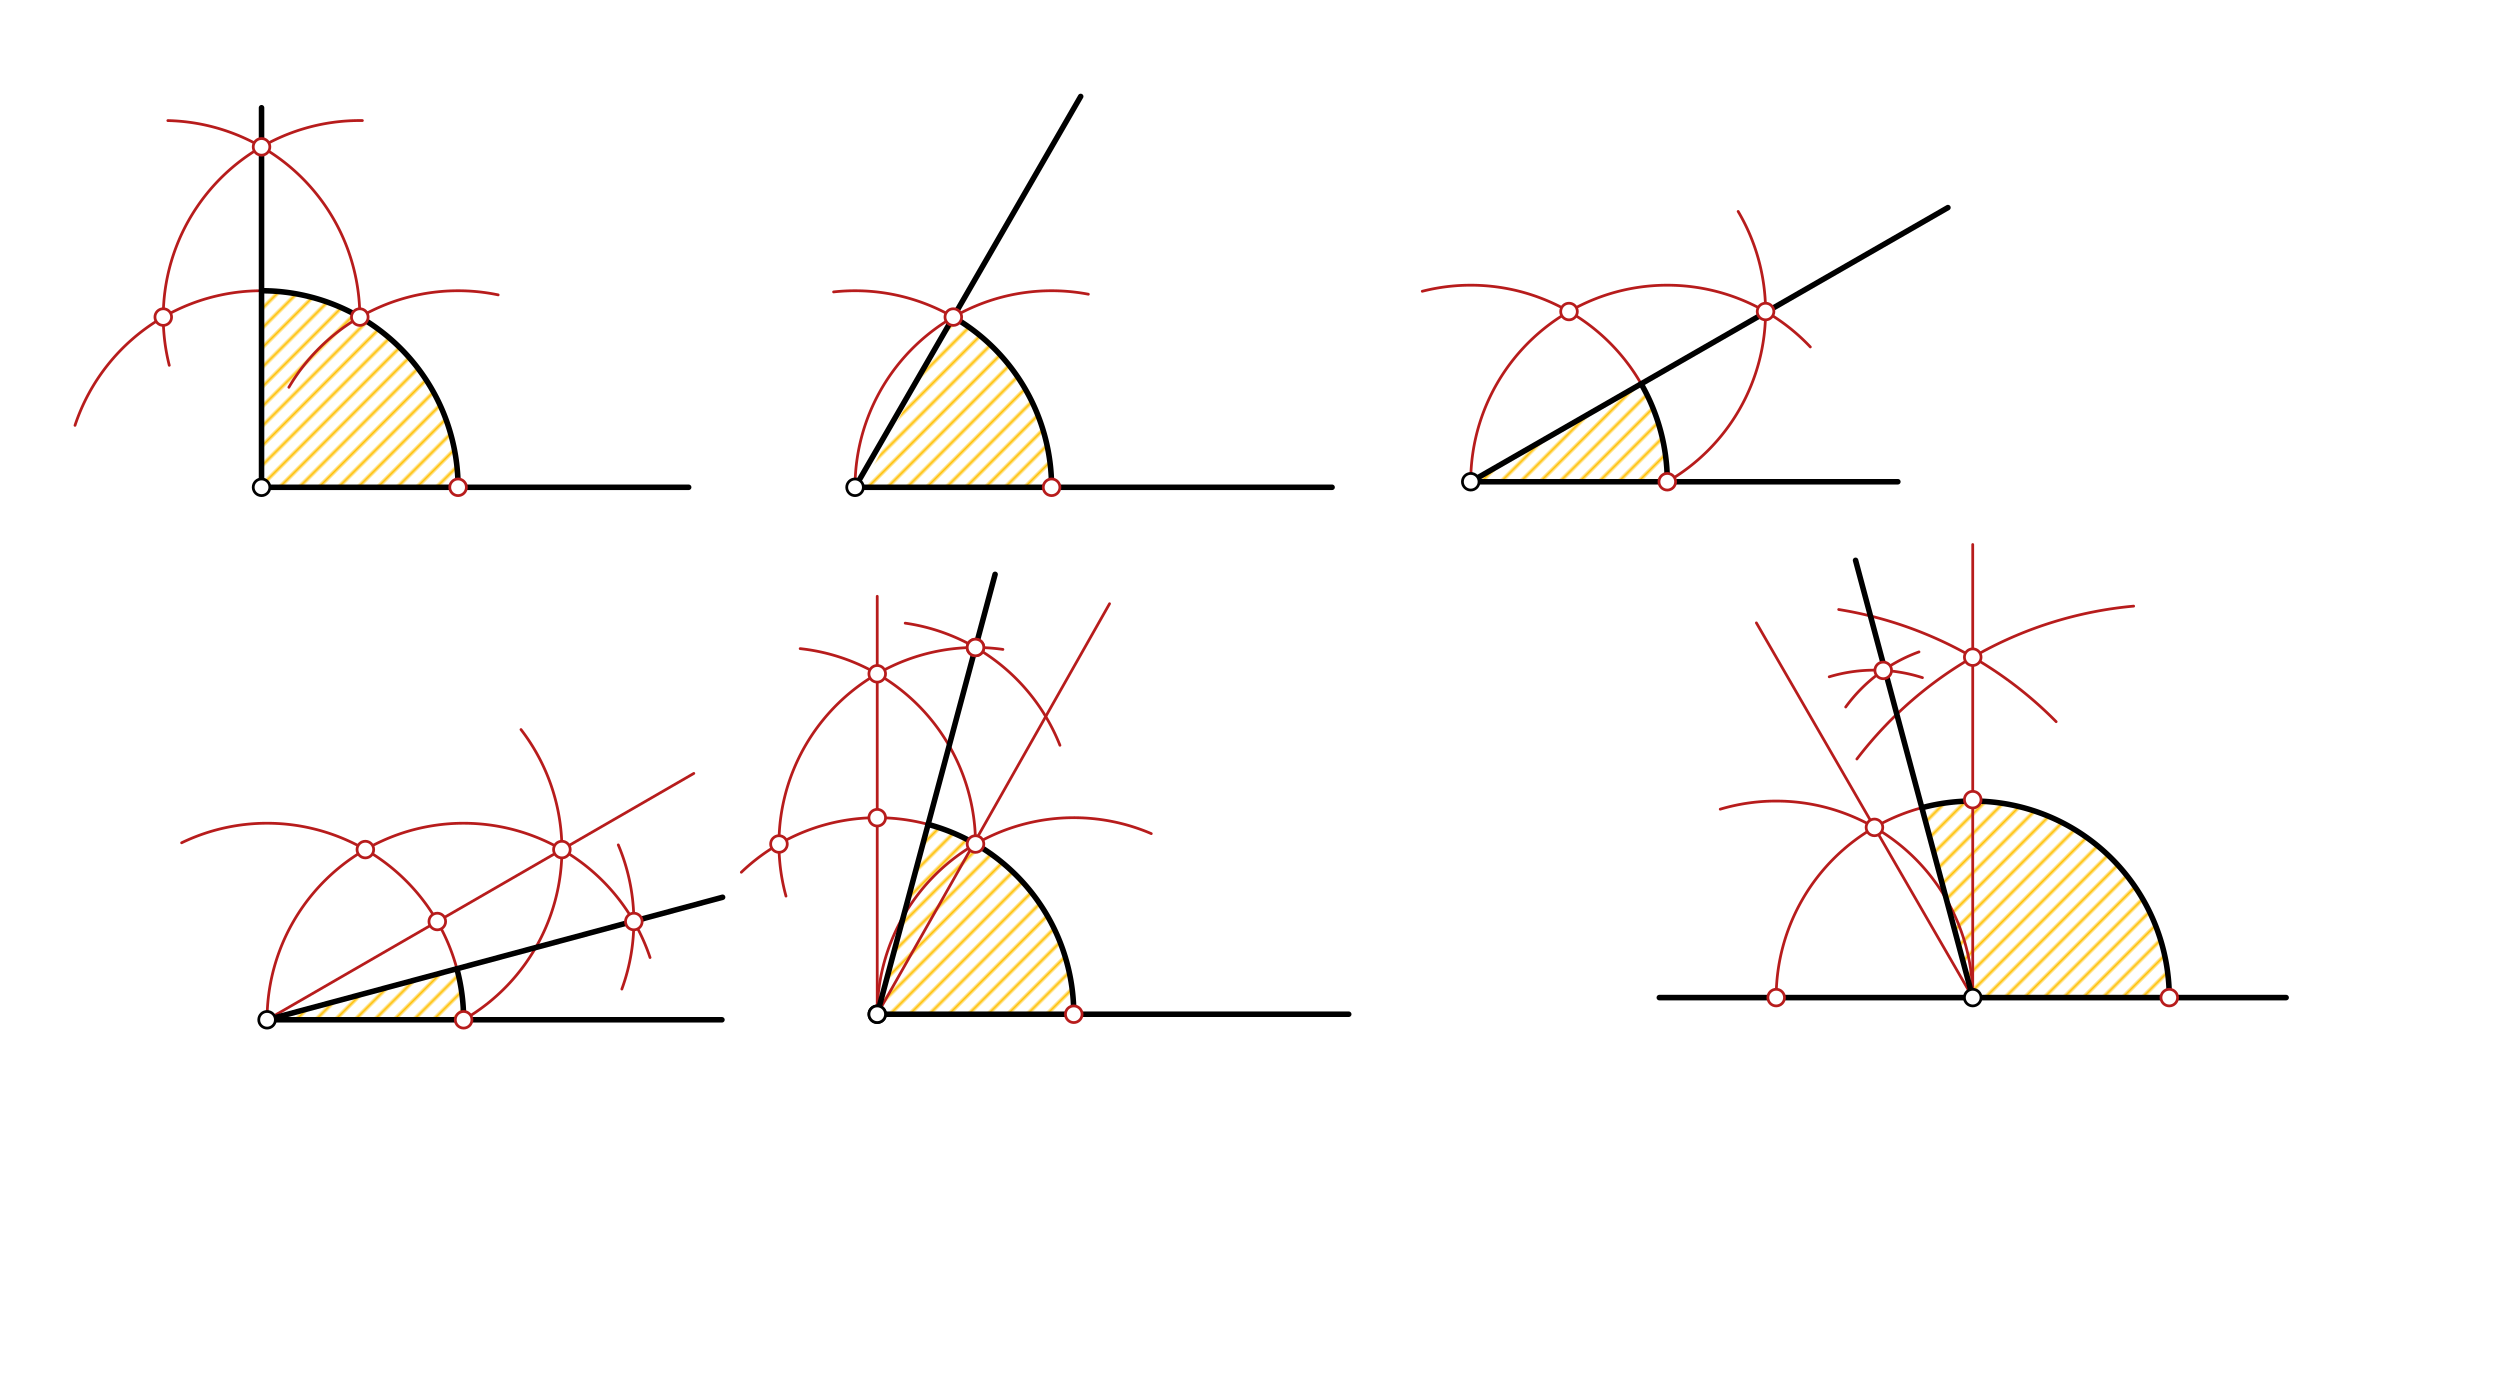 <svg xmlns="http://www.w3.org/2000/svg" class="svg--1it" height="100%" preserveAspectRatio="xMidYMid meet" viewBox="0 0 901.417 498.898" width="100%"><defs><marker id="marker-arrow" markerHeight="16" markerUnits="userSpaceOnUse" markerWidth="24" orient="auto-start-reverse" refX="24" refY="4" viewBox="0 0 24 8"><path d="M 0 0 L 24 4 L 0 8 z" stroke="inherit"></path></marker></defs><g class="aux-layer--1FB"><g class="element--2qn"><defs><pattern height="5" id="fill_97_a52d68__pattern-stripes" patternTransform="rotate(-45)" patternUnits="userSpaceOnUse" width="5"><rect fill="#FFC107" height="1" transform="translate(0,0)" width="5"></rect></pattern></defs><g fill="url(#fill_97_a52d68__pattern-stripes)"><path d="M 711.3 359.7 L 692.958 291.249 L 692.958 291.249 L 692.958 291.249 A 70.866 70.866 0 0 1 782.166 359.7 L 711.3 359.7 Z" stroke="none"></path></g></g><g class="element--2qn"><defs><pattern height="5" id="fill_103_9xrixm__pattern-stripes" patternTransform="rotate(-45)" patternUnits="userSpaceOnUse" width="5"><rect fill="#FFC107" height="1" transform="translate(0,0)" width="5"></rect></pattern></defs><g fill="url(#fill_103_9xrixm__pattern-stripes)"><path d="M 316.3 365.7 L 334.641 297.249 L 334.641 297.249 L 334.641 297.249 A 70.866 70.866 0 0 1 387.166 365.7 L 316.3 365.7 Z" stroke="none"></path></g></g><g class="element--2qn"><defs><pattern height="5" id="fill_109_5cqkac__pattern-stripes" patternTransform="rotate(-45)" patternUnits="userSpaceOnUse" width="5"><rect fill="#FFC107" height="1" transform="translate(0,0)" width="5"></rect></pattern></defs><g fill="url(#fill_109_5cqkac__pattern-stripes)"><path d="M 96.3 367.7 L 164.734 349.293 L 164.734 349.293 L 167.166 367.7 L 96.3 367.7 Z" stroke="none"></path></g></g><g class="element--2qn"><defs><pattern height="5" id="fill_115_bmp28i__pattern-stripes" patternTransform="rotate(-45)" patternUnits="userSpaceOnUse" width="5"><rect fill="#FFC107" height="1" transform="translate(0,0)" width="5"></rect></pattern></defs><g fill="url(#fill_115_bmp28i__pattern-stripes)"><path d="M 530.3 173.7 L 591.747 138.398 L 591.747 138.398 L 591.747 138.398 A 70.866 70.866 0 0 1 601.166 173.7 L 530.3 173.7 Z" stroke="none"></path></g></g><g class="element--2qn"><defs><pattern height="5" id="fill_121_9asrrq__pattern-stripes" patternTransform="rotate(-45)" patternUnits="userSpaceOnUse" width="5"><rect fill="#FFC107" height="1" transform="translate(0,0)" width="5"></rect></pattern></defs><g fill="url(#fill_121_9asrrq__pattern-stripes)"><path d="M 310.45 176.333 L 343.733 114.328 L 343.733 114.328 L 343.733 114.328 A 70.866 70.866 0 0 1 379.166 175.7 L 310.45 176.333 Z" stroke="none"></path></g></g><g class="element--2qn"><defs><pattern height="5" id="fill_127_je51w__pattern-stripes" patternTransform="rotate(-45)" patternUnits="userSpaceOnUse" width="5"><rect fill="#FFC107" height="1" transform="translate(0,0)" width="5"></rect></pattern></defs><g fill="url(#fill_127_je51w__pattern-stripes)"><path d="M 94.3 175.7 L 94.3 104.834 L 94.3 104.834 L 94.3 104.834 A 70.866 70.866 0 0 1 165.166 175.7 L 94.3 175.7 Z" stroke="none"></path></g></g></g><g class="main-layer--3Vd"><g class="element--2qn"><line stroke="#000000" stroke-dasharray="none" stroke-linecap="round" stroke-width="2" x1="94.3" x2="248.3" y1="175.7" y2="175.7"></line></g><g class="element--2qn"><line stroke="#000000" stroke-dasharray="none" stroke-linecap="round" stroke-width="2" x1="308.3" x2="480.3" y1="175.7" y2="175.7"></line></g><g class="element--2qn"><line stroke="#000000" stroke-dasharray="none" stroke-linecap="round" stroke-width="2" x1="530.3" x2="684.3" y1="173.7" y2="173.7"></line></g><g class="element--2qn"><line stroke="#000000" stroke-dasharray="none" stroke-linecap="round" stroke-width="2" x1="96.3" x2="260.3" y1="367.7" y2="367.7"></line></g><g class="element--2qn"><line stroke="#000000" stroke-dasharray="none" stroke-linecap="round" stroke-width="2" x1="316.3" x2="486.3" y1="365.7" y2="365.7"></line></g><g class="element--2qn"><line stroke="#000000" stroke-dasharray="none" stroke-linecap="round" stroke-width="2" x1="598.3" x2="824.3" y1="359.7" y2="359.7"></line></g><g class="element--2qn"><path d="M 165.166 175.7 A 70.866 70.866 0 0 0 27.044 153.37" fill="none" stroke="#B71C1C" stroke-dasharray="none" stroke-linecap="round" stroke-width="1"></path></g><g class="element--2qn"><path d="M 104.16 139.641 A 70.866 70.866 0 0 1 179.622 106.324" fill="none" stroke="#B71C1C" stroke-dasharray="none" stroke-linecap="round" stroke-width="1"></path></g><g class="element--2qn"><path d="M 61.034 131.718 A 70.866 70.866 0 0 1 130.662 43.468" fill="none" stroke="#B71C1C" stroke-dasharray="none" stroke-linecap="round" stroke-width="1"></path></g><g class="element--2qn"><path d="M 129.733 114.328 A 70.866 70.866 0 0 0 60.521 43.481" fill="none" stroke="#B71C1C" stroke-dasharray="none" stroke-linecap="round" stroke-width="1"></path></g><g class="element--2qn"><line stroke="#000000" stroke-dasharray="none" stroke-linecap="round" stroke-width="2" x1="94.3" x2="94.3" y1="175.7" y2="38.85"></line></g><g class="element--2qn"><path d="M 379.166 175.7 A 70.866 70.866 0 0 0 300.569 105.257" fill="none" stroke="#B71C1C" stroke-dasharray="none" stroke-linecap="round" stroke-width="1"></path></g><g class="element--2qn"><path d="M 308.3 175.7 A 70.866 70.866 0 0 1 392.42 106.084" fill="none" stroke="#B71C1C" stroke-dasharray="none" stroke-linecap="round" stroke-width="1"></path></g><g class="element--2qn"><line stroke="#000000" stroke-dasharray="none" stroke-linecap="round" stroke-width="2" x1="308.3" x2="389.66" y1="175.7" y2="34.78"></line></g><g class="element--2qn"><path d="M 601.166 173.7 A 70.866 70.866 0 0 0 512.828 105.021" fill="none" stroke="#B71C1C" stroke-dasharray="none" stroke-linecap="round" stroke-width="1"></path></g><g class="element--2qn"><path d="M 530.3 173.7 A 70.866 70.866 0 0 1 652.741 125.099" fill="none" stroke="#B71C1C" stroke-dasharray="none" stroke-linecap="round" stroke-width="1"></path></g><g class="element--2qn"><path d="M 601.166 173.7 A 70.866 70.866 0 0 0 626.72 76.237" fill="none" stroke="#B71C1C" stroke-dasharray="none" stroke-linecap="round" stroke-width="1"></path></g><g class="element--2qn"><line stroke="#000000" stroke-dasharray="none" stroke-linecap="round" stroke-width="2" x1="530.3" x2="702.353" y1="173.7" y2="74.855"></line></g><g class="element--2qn"><path d="M 167.166 367.7 A 70.866 70.866 0 0 0 65.495 303.879" fill="none" stroke="#B71C1C" stroke-dasharray="none" stroke-linecap="round" stroke-width="1"></path></g><g class="element--2qn"><path d="M 96.3 367.7 A 70.866 70.866 0 0 1 234.383 345.253" fill="none" stroke="#B71C1C" stroke-dasharray="none" stroke-linecap="round" stroke-width="1"></path></g><g class="element--2qn"><path d="M 167.166 367.7 A 70.866 70.866 0 0 0 187.855 263.057" fill="none" stroke="#B71C1C" stroke-dasharray="none" stroke-linecap="round" stroke-width="1"></path></g><g class="element--2qn"><line stroke="#B71C1C" stroke-dasharray="none" stroke-linecap="round" stroke-width="1" x1="96.3" x2="250.166" y1="367.7" y2="278.865"></line></g><g class="element--2qn"><path d="M 224.221 356.624 A 70.866 70.866 0 0 0 222.933 304.644" fill="none" stroke="#B71C1C" stroke-dasharray="none" stroke-linecap="round" stroke-width="1"></path></g><g class="element--2qn"><line stroke="#000000" stroke-dasharray="none" stroke-linecap="round" stroke-width="2" x1="96.3" x2="260.541" y1="367.7" y2="323.522"></line></g><g class="element--2qn"><path d="M 387.166 365.7 A 70.866 70.866 0 0 0 267.305 314.5" fill="none" stroke="#B71C1C" stroke-dasharray="none" stroke-linecap="round" stroke-width="1"></path></g><g class="element--2qn"><path d="M 316.3 365.7 A 70.866 70.866 0 0 1 415.108 300.575" fill="none" stroke="#B71C1C" stroke-dasharray="none" stroke-linecap="round" stroke-width="1"></path></g><g class="element--2qn"><path d="M 283.4 323.105 A 70.866 70.866 0 0 1 361.611 234.154" fill="none" stroke="#B71C1C" stroke-dasharray="none" stroke-linecap="round" stroke-width="1"></path></g><g class="element--2qn"><path d="M 351.733 304.328 A 70.866 70.866 0 0 0 288.515 233.876" fill="none" stroke="#B71C1C" stroke-dasharray="none" stroke-linecap="round" stroke-width="1"></path></g><g class="element--2qn"><line stroke="#B71C1C" stroke-dasharray="none" stroke-linecap="round" stroke-width="1" x1="316.3" x2="316.3" y1="365.7" y2="215"></line></g><g class="element--2qn"><line stroke="#B71C1C" stroke-dasharray="none" stroke-linecap="round" stroke-width="1" x1="316.3" x2="400.068" y1="365.7" y2="217.68"></line></g><g class="element--2qn"><path d="M 382.178 268.717 A 70.866 70.866 0 0 0 326.39 224.69" fill="none" stroke="#B71C1C" stroke-dasharray="none" stroke-linecap="round" stroke-width="1"></path></g><g class="element--2qn"><line stroke="#000000" stroke-dasharray="none" stroke-linecap="round" stroke-width="2" x1="316.3" x2="358.798" y1="365.7" y2="207.093"></line></g><g class="element--2qn"><path d="M 640.434 359.7 A 70.866 70.866 0 1 1 782.144 361.46" fill="none" stroke="#B71C1C" stroke-dasharray="none" stroke-linecap="round" stroke-width="1"></path></g><g class="element--2qn"><path d="M 662.97 219.771 A 141.732 141.732 0 0 1 741.378 260.21" fill="none" stroke="#B71C1C" stroke-dasharray="none" stroke-linecap="round" stroke-width="1"></path></g><g class="element--2qn"><path d="M 669.531 273.668 A 141.732 141.732 0 0 1 769.319 218.551" fill="none" stroke="#B71C1C" stroke-dasharray="none" stroke-linecap="round" stroke-width="1"></path></g><g class="element--2qn"><line stroke="#B71C1C" stroke-dasharray="none" stroke-linecap="round" stroke-width="1" x1="711.3" x2="711.3" y1="359.7" y2="196.333"></line></g><g class="element--2qn"><path d="M 711.3 359.7 A 70.866 70.866 0 0 0 620.261 291.766" fill="none" stroke="#B71C1C" stroke-dasharray="none" stroke-linecap="round" stroke-width="1"></path></g><g class="element--2qn"><line stroke="#B71C1C" stroke-dasharray="none" stroke-linecap="round" stroke-width="1" x1="711.3" x2="633.293" y1="359.7" y2="224.589"></line></g><g class="element--2qn"><path d="M 693.166 244.339 A 56.693 56.693 0 0 0 659.56 244.031" fill="none" stroke="#B71C1C" stroke-dasharray="none" stroke-linecap="round" stroke-width="1"></path></g><g class="element--2qn"><path d="M 665.5 254.919 A 56.693 56.693 0 0 1 691.924 235.054" fill="none" stroke="#B71C1C" stroke-dasharray="none" stroke-linecap="round" stroke-width="1"></path></g><g class="element--2qn"><line stroke="#000000" stroke-dasharray="none" stroke-linecap="round" stroke-width="2" x1="711.3" x2="669.055" y1="359.7" y2="202.04"></line></g><g class="element--2qn"><path d="M 692.958 291.249 A 70.866 70.866 0 0 1 782.166 359.7" fill="none" stroke="#000000" stroke-dasharray="none" stroke-linecap="round" stroke-width="2"></path></g><g class="element--2qn"><path d="M 334.641 297.249 A 70.866 70.866 0 0 1 387.166 365.7" fill="none" stroke="#000000" stroke-dasharray="none" stroke-linecap="round" stroke-width="2"></path></g><g class="element--2qn"><path d="M 164.734 349.293 A 70.866 70.866 0 0 1 167.166 367.7" fill="none" stroke="#000000" stroke-dasharray="none" stroke-linecap="round" stroke-width="2"></path></g><g class="element--2qn"><path d="M 591.747 138.398 A 70.866 70.866 0 0 1 601.166 173.7" fill="none" stroke="#000000" stroke-dasharray="none" stroke-linecap="round" stroke-width="2"></path></g><g class="element--2qn"><path d="M 343.733 114.328 A 70.866 70.866 0 0 1 379.166 175.7" fill="none" stroke="#000000" stroke-dasharray="none" stroke-linecap="round" stroke-width="2"></path></g><g class="element--2qn"><path d="M 94.3 104.834 A 70.866 70.866 0 0 1 165.166 175.7" fill="none" stroke="#000000" stroke-dasharray="none" stroke-linecap="round" stroke-width="2"></path></g><g class="element--2qn"><circle cx="94.3" cy="175.7" r="3" stroke="#000000" stroke-width="1" fill="#ffffff"></circle>}</g><g class="element--2qn"><circle cx="308.3" cy="175.7" r="3" stroke="#000000" stroke-width="1" fill="#ffffff"></circle>}</g><g class="element--2qn"><circle cx="530.3" cy="173.7" r="3" stroke="#000000" stroke-width="1" fill="#ffffff"></circle>}</g><g class="element--2qn"><circle cx="96.3" cy="367.7" r="3" stroke="#000000" stroke-width="1" fill="#ffffff"></circle>}</g><g class="element--2qn"><circle cx="316.3" cy="365.7" r="3" stroke="#000000" stroke-width="1" fill="#ffffff"></circle>}</g><g class="element--2qn"><circle cx="711.3" cy="359.7" r="3" stroke="#000000" stroke-width="1" fill="#ffffff"></circle>}</g><g class="element--2qn"><circle cx="165.166" cy="175.7" r="3" stroke="#B71C1C" stroke-width="1" fill="#ffffff"></circle>}</g><g class="element--2qn"><circle cx="129.733" cy="114.328" r="3" stroke="#B71C1C" stroke-width="1" fill="#ffffff"></circle>}</g><g class="element--2qn"><circle cx="58.867" cy="114.328" r="3" stroke="#B71C1C" stroke-width="1" fill="#ffffff"></circle>}</g><g class="element--2qn"><circle cx="94.3" cy="52.956" r="3" stroke="#B71C1C" stroke-width="1" fill="#ffffff"></circle>}</g><g class="element--2qn"><circle cx="379.166" cy="175.7" r="3" stroke="#B71C1C" stroke-width="1" fill="#ffffff"></circle>}</g><g class="element--2qn"><circle cx="343.733" cy="114.328" r="3" stroke="#B71C1C" stroke-width="1" fill="#ffffff"></circle>}</g><g class="element--2qn"><circle cx="601.166" cy="173.7" r="3" stroke="#B71C1C" stroke-width="1" fill="#ffffff"></circle>}</g><g class="element--2qn"><circle cx="565.733" cy="112.328" r="3" stroke="#B71C1C" stroke-width="1" fill="#ffffff"></circle>}</g><g class="element--2qn"><circle cx="636.599" cy="112.328" r="3" stroke="#B71C1C" stroke-width="1" fill="#ffffff"></circle>}</g><g class="element--2qn"><circle cx="167.166" cy="367.7" r="3" stroke="#B71C1C" stroke-width="1" fill="#ffffff"></circle>}</g><g class="element--2qn"><circle cx="131.733" cy="306.328" r="3" stroke="#B71C1C" stroke-width="1" fill="#ffffff"></circle>}</g><g class="element--2qn"><circle cx="202.599" cy="306.328" r="3" stroke="#B71C1C" stroke-width="1" fill="#ffffff"></circle>}</g><g class="element--2qn"><circle cx="157.672" cy="332.267" r="3" stroke="#B71C1C" stroke-width="1" fill="#ffffff"></circle>}</g><g class="element--2qn"><circle cx="228.538" cy="332.267" r="3" stroke="#B71C1C" stroke-width="1" fill="#ffffff"></circle>}</g><g class="element--2qn"><circle cx="387.166" cy="365.7" r="3" stroke="#B71C1C" stroke-width="1" fill="#ffffff"></circle>}</g><g class="element--2qn"><circle cx="351.733" cy="304.328" r="3" stroke="#B71C1C" stroke-width="1" fill="#ffffff"></circle>}</g><g class="element--2qn"><circle cx="280.867" cy="304.328" r="3" stroke="#B71C1C" stroke-width="1" fill="#ffffff"></circle>}</g><g class="element--2qn"><circle cx="316.3" cy="242.956" r="3" stroke="#B71C1C" stroke-width="1" fill="#ffffff"></circle>}</g><g class="element--2qn"><circle cx="316.3" cy="294.834" r="3" stroke="#B71C1C" stroke-width="1" fill="#ffffff"></circle>}</g><g class="element--2qn"><circle cx="351.733" cy="233.462" r="3" stroke="#B71C1C" stroke-width="1" fill="#ffffff"></circle>}</g><g class="element--2qn"><circle cx="351.733" cy="233.462" r="3" stroke="#B71C1C" stroke-width="1" fill="#ffffff"></circle>}</g><g class="element--2qn"><circle cx="316.3" cy="365.7" r="3" stroke="#000000" stroke-width="1" fill="#ffffff"></circle>}</g><g class="element--2qn"><circle cx="640.434" cy="359.7" r="3" stroke="#B71C1C" stroke-width="1" fill="#ffffff"></circle>}</g><g class="element--2qn"><circle cx="782.166" cy="359.7" r="3" stroke="#B71C1C" stroke-width="1" fill="#ffffff"></circle>}</g><g class="element--2qn"><circle cx="711.3" cy="236.956" r="3" stroke="#B71C1C" stroke-width="1" fill="#ffffff"></circle>}</g><g class="element--2qn"><circle cx="675.867" cy="298.328" r="3" stroke="#B71C1C" stroke-width="1" fill="#ffffff"></circle>}</g><g class="element--2qn"><circle cx="711.3" cy="288.333" r="3" stroke="#B71C1C" stroke-width="1" fill="#ffffff"></circle>}</g><g class="element--2qn"><circle cx="679.026" cy="241.723" r="3" stroke="#B71C1C" stroke-width="1" fill="#ffffff"></circle>}</g></g><g class="snaps-layer--2PT"></g><g class="temp-layer--rAP"></g></svg>